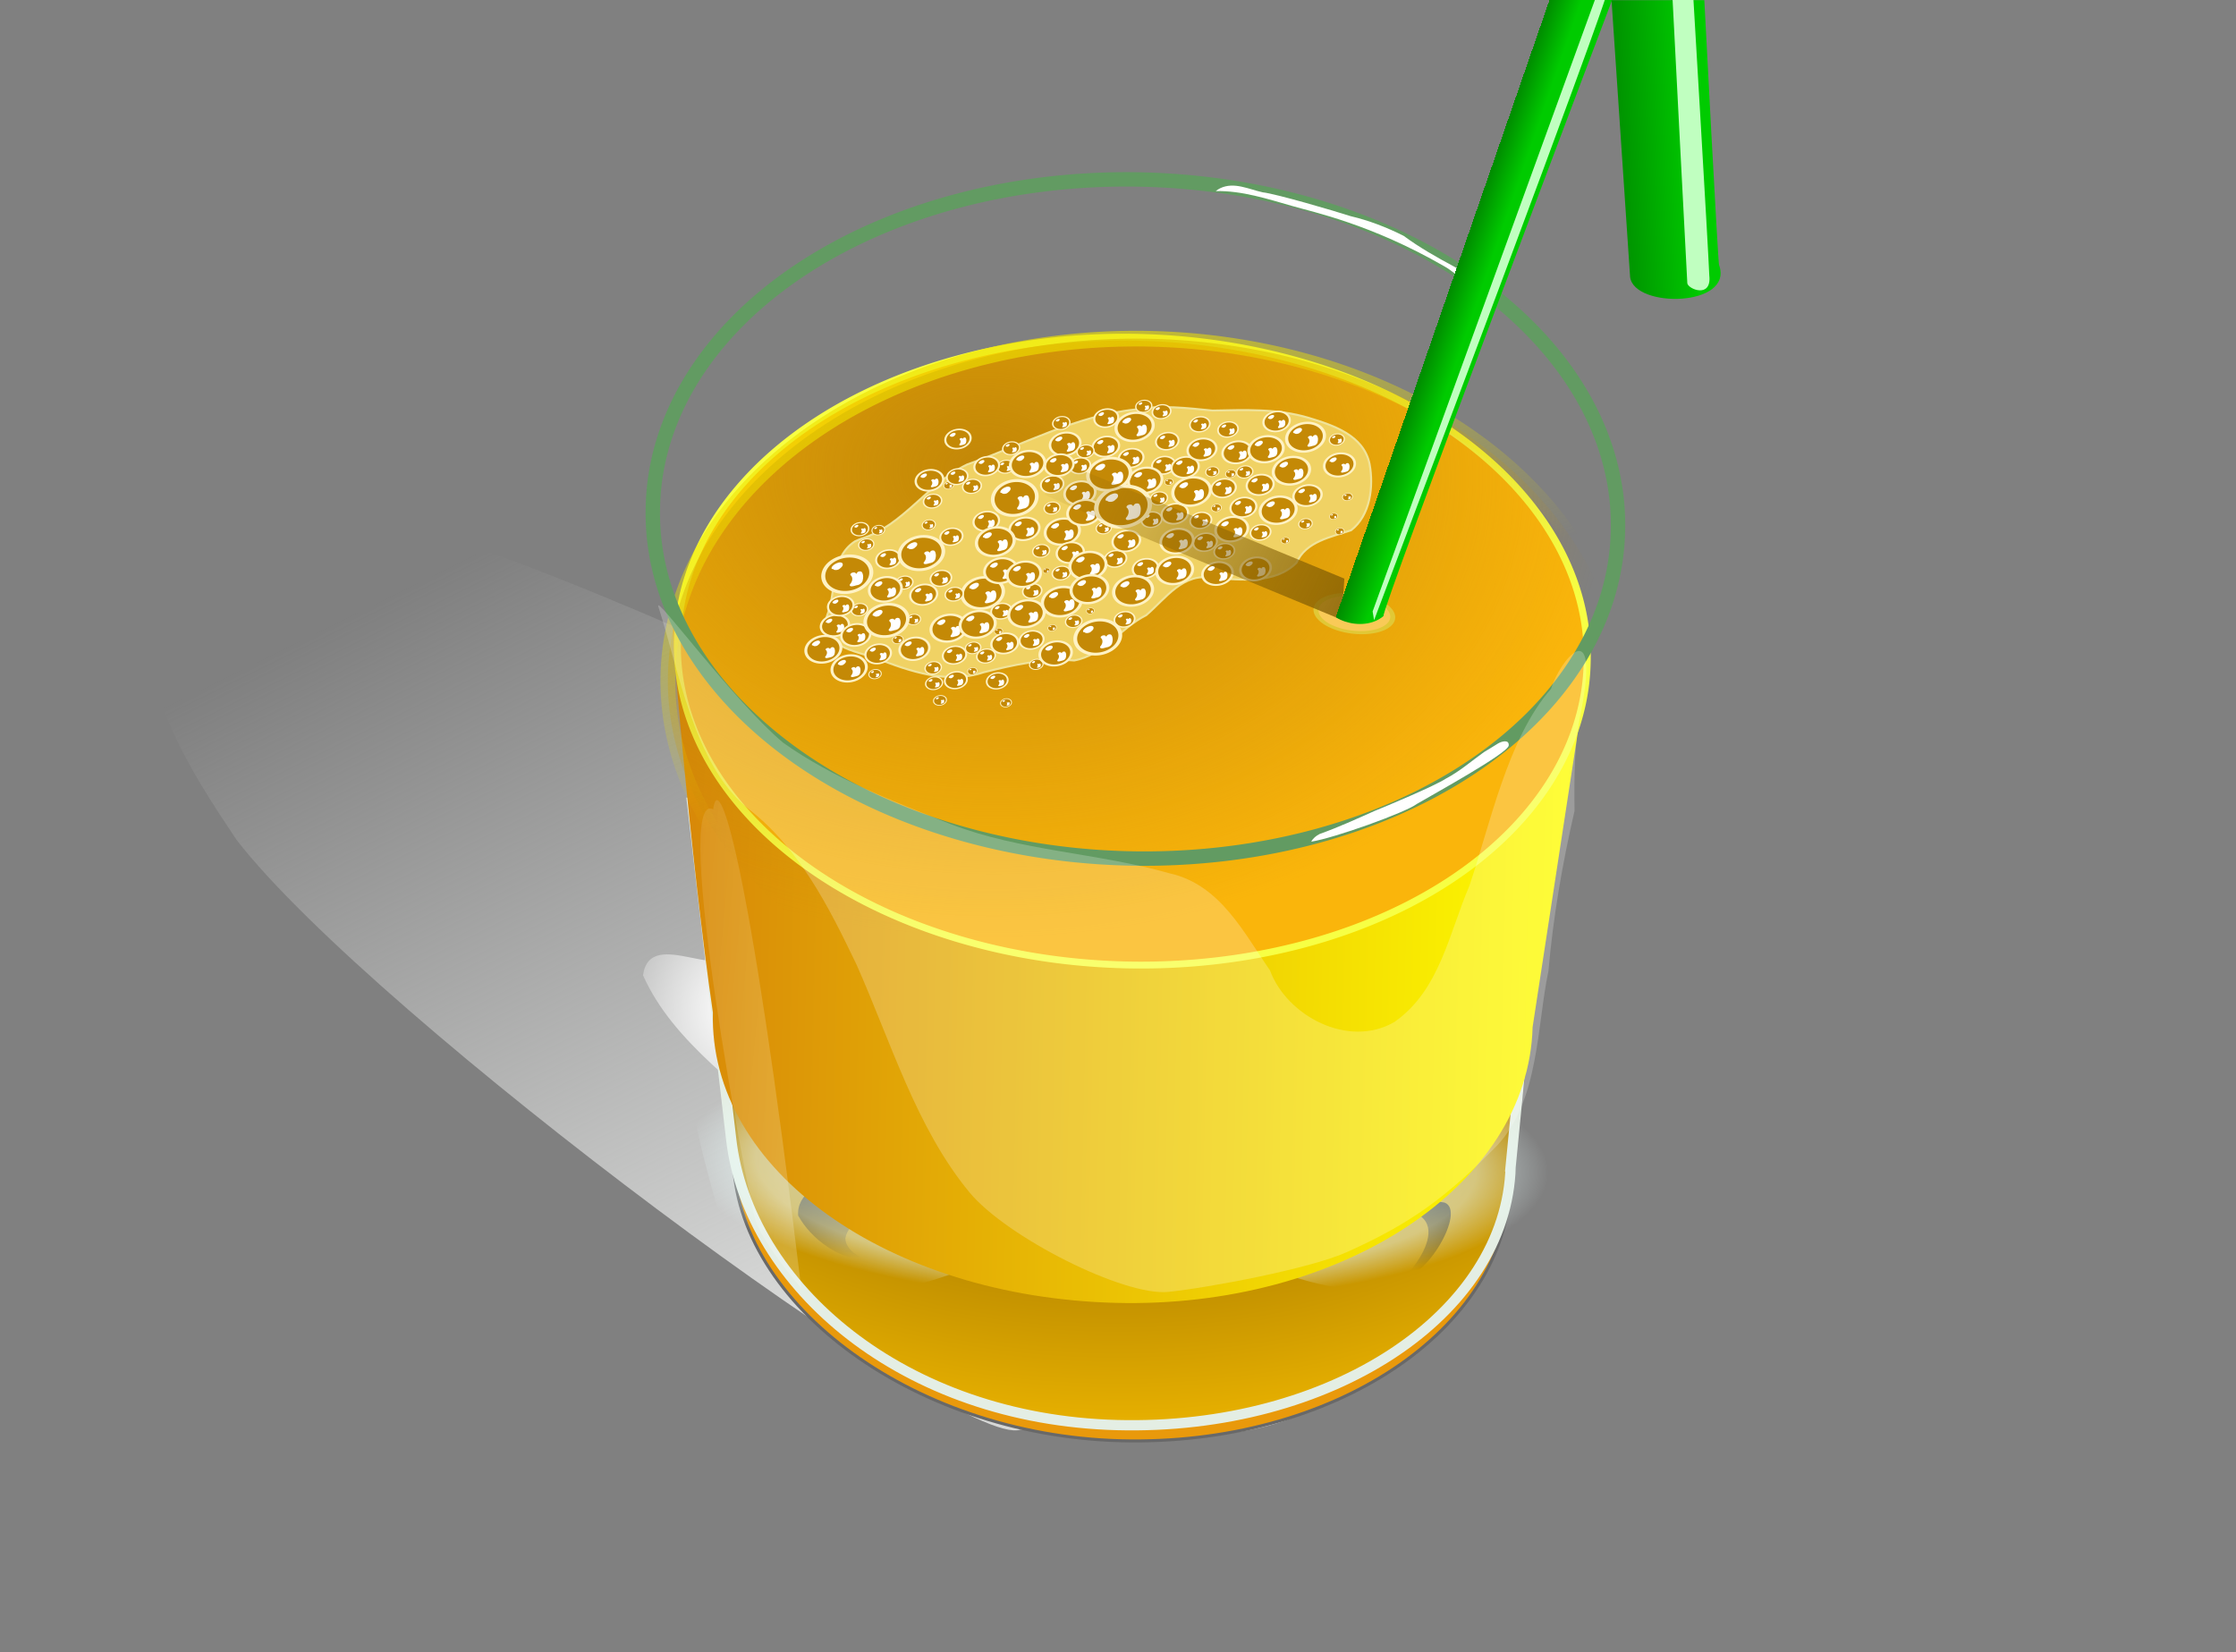 <?xml version="1.0" encoding="UTF-8" standalone="no"?>
<svg xmlns="http://www.w3.org/2000/svg" xmlns:xlink="http://www.w3.org/1999/xlink" width="559pt" height="413pt">
  <rect width="100%" height="100%" fill="#808080" stroke="none"/>
  <defs>
    <path id="u" fill="#c48906" stroke="#fff2c4" stroke-width="1.088" d="M425.397 148.235a6.5 6.5 0 1 1-13 0 6.5 6.5 0 1 1 13 0z"/>
    <path id="v" fill="#fff" stroke="none" d="M419.902 149.033c.378 1.011.032 2.189-.697 2.954-.209.272-.055.753.303.797.575.159 1.148-.117 1.726-.097.737-.045 1.355-.655 1.517-1.358.296-.963.451-2.029.106-3.001-.188-.439-.841-.557-1.171-.212-.376.333-.545.902-.36 1.377.096-.482.066-1.067-.334-1.41-.431-.324-1.19-.103-1.298.448-.018.189.072.377.209.503zm-4.595-3.518c.119.347.49.541.839.57.346.034.72-.038.981-.282.374-.285.769-.607.919-1.071.066-.253.069-.54-.055-.777-.195-.32-.607-.436-.963-.391-.447.058-.875.234-1.25.481-.334.228-.634.531-.792.908-.057.173-.074.398.074.531.071.05.165.05.247.031z"/>
    <path id="w" stroke="none" d="M419.902 149.033c.378 1.011.032 2.189-.697 2.954-.209.272-.055.753.303.797.575.159 1.148-.117 1.726-.097.737-.045 1.355-.655 1.517-1.358.296-.963.451-2.029.106-3.001-.188-.439-.841-.557-1.171-.212-.376.333-.545.902-.36 1.377.096-.482.066-1.067-.334-1.41-.431-.324-1.19-.103-1.298.448-.018.189.072.377.209.503zm-4.595-3.518c.119.347.49.541.839.57.346.034.72-.038.981-.282.374-.285.769-.607.919-1.071.066-.253.069-.54-.055-.777-.195-.32-.607-.436-.963-.391-.447.058-.875.234-1.25.481-.334.228-.634.531-.792.908-.057.173-.074.398.074.531.071.05.165.05.247.031z"/>
  </defs>
  <defs>
    <linearGradient id="g">
      <stop offset="0" stop-color="#825e04"/>
      <stop offset="1" stop-color="#825e04" stop-opacity="0"/>
    </linearGradient>
    <linearGradient id="f">
      <stop offset="0" stop-color="#00cb00"/>
      <stop offset="1" stop-color="#008b00"/>
      <stop offset="1" stop-color="#004b00" stop-opacity="0"/>
    </linearGradient>
    <linearGradient id="b">
      <stop offset="0" stop-color="#eadd00"/>
      <stop offset="1" stop-color="#f5e700" stop-opacity="0"/>
    </linearGradient>
    <linearGradient id="a">
      <stop offset="0" stop-color="#d7d8d7"/>
      <stop offset="1" stop-color="#d7d8d7" stop-opacity="0"/>
    </linearGradient>
    <linearGradient id="k">
      <stop offset="0" stop-color="#4f2d00"/>
      <stop offset="1" stop-color="#f9c000"/>
      <stop offset="1" stop-color="#4f2d00" stop-opacity="0"/>
    </linearGradient>
    <linearGradient id="d">
      <stop offset="0" stop-color="#d78608"/>
      <stop offset="1" stop-color="#ff0"/>
      <stop offset="1" stop-color="#d78608" stop-opacity="0"/>
    </linearGradient>
    <linearGradient id="h">
      <stop offset="0" stop-color="#fff"/>
      <stop offset="1" stop-color="#fff" stop-opacity="0"/>
    </linearGradient>
    <linearGradient id="e">
      <stop offset="0"/>
      <stop offset="1" stop-opacity="0"/>
    </linearGradient>
    <linearGradient id="j">
      <stop offset="0" stop-color="#ecffff"/>
      <stop offset=".832" stop-color="#ecffff" stop-opacity=".498"/>
      <stop offset="1" stop-color="#ecffff" stop-opacity="0"/>
    </linearGradient>
    <linearGradient id="i">
      <stop offset="0" stop-color="#c28707"/>
      <stop offset="1" stop-color="#c28706" stop-opacity="0"/>
    </linearGradient>
    <linearGradient id="c">
      <stop offset="0" stop-color="#fff"/>
      <stop offset="1" stop-color="#fff" stop-opacity="0"/>
    </linearGradient>
    <linearGradient xlink:href="#a" id="l" x1="260.32" x2="113.389" y1="371.39" y2="180.206" gradientTransform="matrix(1.823 0 0 1.403 18.307 -189.8)" gradientUnits="userSpaceOnUse"/>
    <linearGradient xlink:href="#b" id="t" x1="225.325" x2="263.926" y1="129.626" y2="238.595" gradientUnits="userSpaceOnUse"/>
    <linearGradient xlink:href="#c" id="x" x1="549.188" x2="427.436" y1="164.739" y2="122.649" gradientTransform="matrix(.721 .016 -.078 3.547 -105.366 -197.621)" gradientUnits="userSpaceOnUse"/>
    <linearGradient xlink:href="#d" id="r" x1="182.022" x2="347.8" y1="368.99" y2="368.99" gradientTransform="matrix(1.844 .041 -.03 1.374 -102.482 -197.557)" gradientUnits="userSpaceOnUse"/>
    <linearGradient xlink:href="#e" id="p" x1="124.259" x2="124.259" y1="892.291" y2="934.003" gradientTransform="matrix(3.952 .087 -.014 .651 -107.701 -197.672)" gradientUnits="userSpaceOnUse"/>
    <linearGradient xlink:href="#f" id="z" x1="626.984" x2="617.335" y1="98.001" y2="94.66" gradientTransform="translate(-133.63)" gradientUnits="userSpaceOnUse"/>
    <linearGradient xlink:href="#f" id="A" x1="699.163" x2="670.663" y1="60.34" y2="61.84" gradientTransform="translate(-133.63)" gradientUnits="userSpaceOnUse"/>
    <linearGradient xlink:href="#g" id="y" x1="610.932" x2="476.342" y1="213.643" y2="153.276" gradientTransform="matrix(.945 .021 -.021 .945 -101.758 .704)" gradientUnits="userSpaceOnUse"/>
    <radialGradient xlink:href="#h" id="m" cx="244.259" cy="254.672" r="35.311" fx="244.259" fy="254.672" gradientTransform="matrix(1.612 0 0 2.175 -60.022 -283.328)" gradientUnits="userSpaceOnUse"/>
    <radialGradient xlink:href="#i" id="s" cx="228.68" cy="215.417" r="112.762" fx="228.68" fy="215.417" gradientTransform="scale(1.193 .838)" gradientUnits="userSpaceOnUse"/>
    <radialGradient xlink:href="#j" id="q" cx="167.883" cy="674.476" r="42.867" fx="167.883" fy="674.476" gradientTransform="matrix(3.365 .074 -.024 1.07 -176.756 -346.087)" gradientUnits="userSpaceOnUse"/>
    <radialGradient xlink:href="#k" id="o" cx="258.309" cy="348.214" r="154.885" fx="258.309" fy="348.214" gradientTransform="matrix(1.879 .041 -.03 1.361 -105.366 -197.621)" gradientUnits="userSpaceOnUse"/>
    <radialGradient xlink:href="#j" id="n" cx="167.883" cy="674.476" r="42.867" fx="167.883" fy="674.476" gradientTransform="matrix(2.936 .065 -.023 1.024 -108.114 -311.543)" gradientUnits="userSpaceOnUse"/>
  </defs>
  <g transform="matrix(.823 .016 -.018 .721 -24.94 135.027)">
    <path fill="url(#l)" d="M453.744 463.586c-24.499 10.444-266.014-184.892-323.335-265.532-19.628-31.93-41.496-68.314-37.046-108.456C104.257 46.833 131.086 39.147 168.82 45.806c54.137 4.153 193.573 78.78 243.619 100.151C585.487 223.319 638.301 256.109 649.13 294.42c5.238 41.279-44.389 135.474-74.405 155.163-36.85 24.309-78.739 12.229-120.981 14.002z"/>
    <path fill="url(#m)" d="M360.536 332.61c-22.078-24.462-51.074-44.039-64.183-75.61 2.496-23.883 35.164 5.962 38.602-15.232-3.32-12.44-19.681-37.953 5.056-37.437 17.655 11.015 36.63 25.659 44.998 45.745 7.734 21.61 10.579 47.065-3.025 67.03-4.888 6.481-12.393 16.772-21.448 15.504z"/>
  </g>
  <path fill="#e9990b" stroke="#686868" stroke-width="1" d="M503.522 393.977c-1.29 49.454-59.508 88.099-129.951 86.261-70.443-1.838-130.419-47.492-129.129-96.945l-10.301-93.242 280.266 15.625-10.884 88.301z"/>
  <path fill="url(#n)" d="M370.7 389.257c41.67 42.785 62.012 42.043 103.298 42.439 14.18-1.032 22.727-26.319 21.247-41.902.375-9.757.858-22.699-7.732-28.016-18.571-8.712-38.953-2.536-58.329-4.721-43.194-.624-86.386-2.844-129.588-2.086-18.609 2.631-39.395-21.756-53.685-6.345-6.366 8.109 9.617 63.137 11.529 71.046 3.669 15.174 63.095 26.367 113.261-30.415z"/>
  <path fill="url(#o)" stroke="#e4eee4" stroke-width="3.414" d="M503.55 388.781c-1.292 49.454-60.041 88.087-131.135 86.235-71.095-1.852-122.98-46.142-128.69-95.282l-13.018-112.034 282.774 19.621-9.931 101.46z"/>
  <path fill="url(#p)" d="M289.833 420.65c-10.228-1.006-19.243-7.344-23.774-15.463-.62-7.256 7.571-11.526 14.395-13.16 10.429-2.157 21.242-2.671 31.904-3 11.215.408 22.404-1.467 33.611-.171 18.752 1.314 37.505 3.029 56.329 2.773 16.659.407 33.404.12 49.98 1.835 9.839 2.145 19.191 5.994 29.226 7.384 7.397 2.664-6.43 26.365-15.275 25.336-2.549 5.757 22.382-19.636 1.591-22.873-9.049-2.54-17.729-6.467-27.367-6.923-11.405-.818-22.792.889-34.218.499-22.284.187-44.568-1.756-66.838-.948-14.709 1.311-29.593 2.694-43.766 6.562-5.538 1.892-12.715 4.383-13.855 10.23.105 3.938 4.605 6.299 8.055 7.918z"/>
  <path fill="url(#q)" d="M373.533 387.262c47.85 44.8 71.161 44.07 118.476 44.575 16.248-1.046 25.987-27.451 24.257-43.737.408-10.194.932-23.717-8.924-29.291-21.302-9.145-44.646-2.737-66.857-5.063-49.503-.749-99.006-3.164-148.514-2.469-21.321 2.707-45.196-22.821-61.539-6.75-7.278 8.459 11.161 65.995 13.371 74.264 4.238 15.863 72.366 27.692 129.731-31.529z"/>
  <path fill="url(#r)" d="M510.873 342.339c-1.376 52.715-63.687 93.903-139.087 91.937-75.4-1.966-135.528-44.058-134.152-96.773-6.969-47.103-15.394-139.703-12.928-131.825l305.32 11.723-19.152 124.938z"/>
  <path fill="#fab50b" stroke="#f7ff44" stroke-width="1.546" d="M409.001 223.39a100.608 70.631 0 1 1-201.215 0 100.608 70.631 0 1 1 201.215 0z" transform="matrix(1.507 .039 -.039 1.476 -78.597 -124.716)"/>
  <path fill="url(#s)" stroke="url(#t)" stroke-width="3.177" d="M410.958 223.39a102.565 70.631 0 1 1-205.13 0 102.565 70.631 0 1 1 205.13 0z" transform="matrix(1.548 .041 -.042 1.643 -86.591 -150.674)"/>
  <path fill="#f0d264" stroke="#f0e39a" stroke-linecap="round" stroke-width=".671" d="M284.935 180.484c-8.319 5.484-6 16.636-9.259 24.772-3.429 9.946 9.858 11.884 16.487 14.187 11.233 4.357 23.708 8.671 35.706 4.656 9.87-2.462 19.992-4.739 30.21-3.949 9.733-1.784 15.49-10.858 23.992-15.099 6.488-5.541 12.43-14.501 22.295-12.361 9.341.443 20.427 2.181 27.776-5.084 3.216-7.22 11.603-8.563 18.214-10.856 6.445-4.943 7.577-14.636 6.158-22.129-1.977-9.524-12.04-12.838-20.203-15.313-10.434-3.161-21.404-2.65-32.143-2.451-8.544-.839-17.159-1.916-25.684-.359-19.829 2.029-37.584 11.843-56.123 18.336-13.173 6.282-21.195 20.39-35.393 24.776l-1.023.422-1.011.453h0z"/>
  <g fill="#da9b08" stroke="#da9b08" transform="matrix(.274 -.045 .03 .205 180.051 201.655)">
    <use xlink:href="#u" stroke-width="1.088"/>
    <use xlink:href="#v"/>
  </g>
  <g fill="#c1aa36" stroke="#c1aa36" transform="matrix(.314 -.051 .035 .234 154.972 211.376)">
    <use xlink:href="#u" stroke-width="1.088"/>
    <use xlink:href="#v"/>
  </g>
  <g fill="#d59607" stroke="#d59607" transform="matrix(.385 -.063 .042 .287 121.25 165.377)">
    <use xlink:href="#u" stroke-width="1.088"/>
    <use xlink:href="#v"/>
  </g>
  <g fill="#da9a07" stroke="#da9a07" transform="matrix(.412 -.067 .045 .307 107.22 185.763)">
    <use xlink:href="#u" stroke-width="1.088"/>
    <use xlink:href="#v"/>
  </g>
  <g fill="#e1a008" stroke="#e1a008" transform="matrix(.714 -.116 .079 .532 -32.492 178.254)">
    <use xlink:href="#u" stroke-width="1.088"/>
    <use xlink:href="#v"/>
  </g>
  <g fill="#cd9006" stroke="#cd9006" transform="matrix(.323 -.053 .036 .241 152.129 163.187)">
    <use xlink:href="#u" stroke-width="1.088"/>
    <use xlink:href="#v"/>
  </g>
  <g fill="#d19307" stroke="#d19307" transform="matrix(.443 -.072 .049 .331 93.827 157.474)">
    <use xlink:href="#u" stroke-width="1.088"/>
    <use xlink:href="#v"/>
  </g>
  <g fill="#d99907" stroke="#d99907" transform="matrix(.351 -.057 .039 .261 151.739 191.682)">
    <use xlink:href="#u" stroke-width="1.088"/>
    <use xlink:href="#v"/>
  </g>
  <g fill="#dc9c08" stroke="#dc9c08" transform="matrix(.65 -.106 .072 .485 -2.696 174.483)">
    <use xlink:href="#u" stroke-width="1.088"/>
    <use xlink:href="#v"/>
  </g>
  <g fill="#e5a408" stroke="#e5a408" transform="matrix(.651 -.106 .072 .485 9.351 190.479)">
    <use xlink:href="#u" stroke-width="1.088"/>
    <use xlink:href="#v"/>
  </g>
  <g fill="#e1a711" stroke="#e1a711" transform="matrix(.737 -.12 .081 .549 -35.475 180.531)">
    <use xlink:href="#u" stroke-width="1.088"/>
    <use xlink:href="#v"/>
  </g>
  <g fill="#d5b43f" stroke="#d5b43f" transform="matrix(.894 -.146 .098 .667 -114.566 178.698)">
    <use xlink:href="#u" stroke-width="1.088"/>
    <use xlink:href="#v"/>
  </g>
  <g fill="#f0bf42" stroke="#f0bf42" transform="matrix(.877 -.143 .097 .654 -98.699 185.753)">
    <use xlink:href="#u" stroke-width="1.088"/>
    <use xlink:href="#v"/>
  </g>
  <g fill="#cd8f06" stroke="#cd8f06" transform="matrix(.336 -.055 .037 .251 163.364 160.785)">
    <use xlink:href="#u" stroke-width="1.088"/>
    <use xlink:href="#v"/>
  </g>
  <g fill="#d59607" stroke="#d59607" transform="matrix(.433 -.071 .048 .323 112.951 176.046)">
    <use xlink:href="#u" stroke-width="1.088"/>
    <use xlink:href="#v"/>
  </g>
  <g fill="#d89907" stroke="#d89907" transform="matrix(.617 -.101 .068 .46 27.541 160.506)">
    <use xlink:href="#u" stroke-width="1.088"/>
    <use xlink:href="#v"/>
  </g>
  <g fill="#e1a008" stroke="#e1a008" transform="matrix(.24 -.039 .026 .179 219.731 213.499)">
    <use xlink:href="#u" stroke-width="1.088"/>
    <use xlink:href="#v"/>
  </g>
  <g fill="#e5a308" stroke="#e5a308" transform="matrix(.413 -.067 .045 .308 131.399 205.016)">
    <use xlink:href="#u" stroke-width="1.088"/>
    <use xlink:href="#v"/>
  </g>
  <g fill="#e9a709" stroke="#e9a709" transform="matrix(.328 -.054 .036 .245 170.595 219.771)">
    <use xlink:href="#u" stroke-width="1.088"/>
    <use xlink:href="#v"/>
  </g>
  <g fill="#beaa37" stroke="#beaa37" transform="matrix(.427 -.07 .047 .318 125.526 209.923)">
    <use xlink:href="#u" stroke-width="1.088"/>
    <use xlink:href="#v"/>
  </g>
  <g fill="#eac03c" stroke="#eac03c" transform="matrix(1.048 -.171 .115 .781 -128.471 153.494)">
    <use xlink:href="#u" stroke-width="1.088"/>
    <use xlink:href="#v"/>
  </g>
  <g fill="#c58906" stroke="#c58906" transform="matrix(.251 -.041 .028 .187 206.939 151.219)">
    <use xlink:href="#u" stroke-width="1.088"/>
    <use xlink:href="#v"/>
  </g>
  <g fill="#d19307" stroke="#d19307" transform="matrix(.461 -.075 .051 .344 110.188 147.458)">
    <use xlink:href="#u" stroke-width="1.088"/>
    <use xlink:href="#v"/>
  </g>
  <g fill="#d49607" stroke="#d49607" transform="matrix(.534 -.087 .059 .398 81.213 170.216)">
    <use xlink:href="#u" stroke-width="1.088"/>
    <use xlink:href="#v"/>
  </g>
  <g fill="#dc9c08" stroke="#dc9c08" transform="matrix(.211 -.034 .023 .157 241.053 201.405)">
    <use xlink:href="#u" stroke-width="1.088"/>
    <use xlink:href="#v"/>
  </g>
  <g fill="#e0a008" stroke="#e0a008" transform="matrix(.823 -.134 .091 .614 -63.113 161.55)">
    <use xlink:href="#u" stroke-width="1.088"/>
    <use xlink:href="#v"/>
  </g>
  <g fill="#e5a308" stroke="#e5a308" transform="matrix(.39 -.064 .043 .29 154.617 199.78)">
    <use xlink:href="#u" stroke-width="1.088"/>
    <use xlink:href="#v"/>
  </g>
  <g fill="#edaa09" stroke="#edaa09" transform="matrix(.28 -.046 .031 .209 213.458 222.558)">
    <use xlink:href="#u" stroke-width="1.088"/>
    <use xlink:href="#v"/>
  </g>
  <g fill="#cc8f06" stroke="#cc8f06" transform="matrix(.529 -.086 .058 .394 88.914 136.502)">
    <use xlink:href="#u" stroke-width="1.088"/>
    <use xlink:href="#v"/>
  </g>
  <g fill="#d39407" stroke="#d39407" transform="matrix(.174 -.028 .019 .13 273.111 182.659)">
    <use xlink:href="#u" stroke-width="1.088"/>
    <use xlink:href="#v"/>
  </g>
  <g fill="#dd9d08" stroke="#dd9d08" transform="matrix(.459 -.075 .051 .342 118.231 178.775)">
    <use xlink:href="#u" stroke-width="1.088"/>
    <use xlink:href="#v"/>
  </g>
  <g fill="#e5a408" stroke="#e5a408" transform="matrix(.757 -.123 .083 .564 -24.59 184.167)">
    <use xlink:href="#u" stroke-width="1.088"/>
    <use xlink:href="#v"/>
  </g>
  <g fill="#e9a609" stroke="#e9a609" transform="matrix(.596 -.097 .066 .444 58.719 193.184)">
    <use xlink:href="#u" stroke-width="1.088"/>
    <use xlink:href="#v"/>
  </g>
  <g fill="#dea913" stroke="#dea913" transform="matrix(.565 -.092 .062 .421 72.763 202.863)">
    <use xlink:href="#u" stroke-width="1.088"/>
    <use xlink:href="#v"/>
  </g>
  <g fill="#d79807" stroke="#d79807" transform="matrix(.569 -.093 .063 .424 69.463 155.003)">
    <use xlink:href="#u" stroke-width="1.088"/>
    <use xlink:href="#v"/>
  </g>
  <g fill="#de9e08" stroke="#de9e08" transform="matrix(.218 -.036 .024 .163 255.848 200.193)">
    <use xlink:href="#u" stroke-width="1.088"/>
    <use xlink:href="#v"/>
  </g>
  <g fill="#e3a208" stroke="#e3a208" transform="matrix(.522 -.085 .058 .389 106.562 181.649)">
    <use xlink:href="#u" stroke-width="1.088"/>
    <use xlink:href="#v"/>
  </g>
  <g fill="#e7a509" stroke="#e7a509" transform="matrix(.345 -.056 .038 .257 195.282 206.808)">
    <use xlink:href="#u" stroke-width="1.088"/>
    <use xlink:href="#v"/>
  </g>
  <g fill="#eba809" stroke="#eba809" transform="matrix(.47 -.077 .052 .351 124.09 198.889)">
    <use xlink:href="#u" stroke-width="1.088"/>
    <use xlink:href="#v"/>
  </g>
  <g fill="#bfb34d" stroke="#bfb34d" transform="matrix(.535 -.087 .059 .399 99.55 204.249)">
    <use xlink:href="#u" stroke-width="1.088"/>
    <use xlink:href="#v"/>
  </g>
  <g fill="#d09207" stroke="#d09207" transform="matrix(.433 -.071 .048 .323 146.743 137.433)">
    <use xlink:href="#u" stroke-width="1.088"/>
    <use xlink:href="#v"/>
  </g>
  <g fill="#d49507" stroke="#d49507" transform="matrix(.473 -.077 .052 .353 118.153 142.026)">
    <use xlink:href="#u" stroke-width="1.088"/>
    <use xlink:href="#v"/>
  </g>
  <g fill="#d99a07" stroke="#d99a07" transform="matrix(.427 -.07 .047 .318 161.205 165.831)">
    <use xlink:href="#u" stroke-width="1.088"/>
    <use xlink:href="#v"/>
  </g>
  <g fill="#dd9d08" stroke="#dd9d08" transform="matrix(.686 -.112 .076 .512 9.268 169.24)">
    <use xlink:href="#u" stroke-width="1.088"/>
    <use xlink:href="#v"/>
  </g>
  <g fill="#e09f08" stroke="#e09f08" transform="matrix(.199 -.032 .022 .148 276.836 195.094)">
    <use xlink:href="#u" stroke-width="1.088"/>
    <use xlink:href="#v"/>
  </g>
  <g fill="#e4a308" stroke="#e4a308" transform="matrix(.483 -.079 .053 .36 133.889 176.73)">
    <use xlink:href="#u" stroke-width="1.088"/>
    <use xlink:href="#v"/>
  </g>
  <g fill="#e7a509" stroke="#e7a509" transform="matrix(.414 -.068 .046 .309 177.655 189.791)">
    <use xlink:href="#u" stroke-width="1.088"/>
    <use xlink:href="#v"/>
  </g>
  <g fill="#eba809" stroke="#eba809" transform="matrix(.904 -.147 .1 .674 -77.267 171.041)">
    <use xlink:href="#u" stroke-width="1.088"/>
    <use xlink:href="#v"/>
  </g>
  <g fill="#eaab0c" stroke="#eaab0c" transform="matrix(.681 -.111 .075 .508 38.529 185.655)">
    <use xlink:href="#u" stroke-width="1.088"/>
    <use xlink:href="#v"/>
  </g>
  <g fill="#c6af39" stroke="#c6af39" transform="matrix(.645 -.105 .071 .481 38.615 119.022)">
    <use xlink:href="#u" stroke-width="1.088"/>
    <use xlink:href="#v"/>
  </g>
  <g fill="#d49507" stroke="#d49507" transform="matrix(.405 -.066 .045 .302 204.934 118.302)">
    <use xlink:href="#u" stroke-width="1.088"/>
    <use xlink:href="#v"/>
  </g>
  <g fill="#d49607" stroke="#d49607" transform="matrix(.429 -.07 .047 .32 150.382 131.29)">
    <use xlink:href="#u" stroke-width="1.088"/>
    <use xlink:href="#v"/>
  </g>
  <g fill="#d79807" stroke="#d79807" transform="matrix(.402 -.066 .044 .299 175.768 152.662)">
    <use xlink:href="#u" stroke-width="1.088"/>
    <use xlink:href="#v"/>
  </g>
  <g fill="#dc9c08" stroke="#dc9c08" transform="matrix(.65 -.106 .072 .485 45.805 146.25)">
    <use xlink:href="#u" stroke-width="1.088"/>
    <use xlink:href="#v"/>
  </g>
  <g fill="#e2a108" stroke="#e2a108" transform="matrix(.458 -.075 .05 .341 154.5 171.877)">
    <use xlink:href="#u" stroke-width="1.088"/>
    <use xlink:href="#v"/>
  </g>
  <g fill="#e9a709" stroke="#e9a709" transform="matrix(.835 -.136 .092 .623 -29.796 154.824)">
    <use xlink:href="#u" stroke-width="1.088"/>
    <use xlink:href="#v"/>
  </g>
  <g fill="#edaa09" stroke="#edaa09" transform="matrix(.61 -.099 .067 .455 78.409 187.327)">
    <use xlink:href="#u" stroke-width="1.088"/>
    <use xlink:href="#v"/>
  </g>
  <g fill="#d1a91d" stroke="#d1a91d" transform="matrix(.896 -.146 .099 .668 -64.119 170.253)">
    <use xlink:href="#u" stroke-width="1.088"/>
    <use xlink:href="#v"/>
  </g>
  <g fill="#d99907" stroke="#d99907" transform="matrix(.436 -.071 .048 .325 164.018 122.572)">
    <use xlink:href="#u" stroke-width="1.088"/>
    <use xlink:href="#v"/>
  </g>
  <g fill="#d99907" stroke="#d99907" transform="matrix(.528 -.086 .058 .394 130.222 132.857)">
    <use xlink:href="#u" stroke-width="1.088"/>
    <use xlink:href="#v"/>
  </g>
  <g fill="#da9b07" stroke="#da9b07" transform="matrix(.577 -.094 .064 .43 99.549 137.105)">
    <use xlink:href="#u" stroke-width="1.088"/>
    <use xlink:href="#v"/>
  </g>
  <g fill="#dd9d08" stroke="#dd9d08" transform="matrix(.387 -.063 .043 .289 199.453 159.565)">
    <use xlink:href="#u" stroke-width="1.088"/>
    <use xlink:href="#v"/>
  </g>
  <g fill="#de9e08" stroke="#de9e08" transform="matrix(.289 -.047 .032 .216 249.131 160.636)">
    <use xlink:href="#u" stroke-width="1.088"/>
    <use xlink:href="#v"/>
  </g>
  <g fill="#e1a008" stroke="#e1a008" transform="matrix(.756 -.123 .083 .564 12.506 144.198)">
    <use xlink:href="#u" stroke-width="1.088"/>
    <use xlink:href="#v"/>
  </g>
  <g fill="#e8a609" stroke="#e8a609" transform="matrix(.851 -.139 .094 .635 -29.093 155.509)">
    <use xlink:href="#u" stroke-width="1.088"/>
    <use xlink:href="#v"/>
  </g>
  <g fill="#eba809" stroke="#eba809" transform="matrix(.516 -.084 .057 .385 150.244 184.573)">
    <use xlink:href="#u" stroke-width="1.088"/>
    <use xlink:href="#v"/>
  </g>
  <g fill="#f6d840" stroke="#f6d840" transform="matrix(.772 -.126 .085 .575 19.07 115.56)">
    <use xlink:href="#u" stroke-width="1.43"/>
    <use xlink:href="#v"/>
  </g>
  <g fill="#dc9c08" stroke="#dc9c08" transform="matrix(.214 -.035 .024 .159 296.44 151.731)">
    <use xlink:href="#u" stroke-width="1.088"/>
    <use xlink:href="#v"/>
  </g>
  <g fill="#dd9d08" stroke="#dd9d08" transform="matrix(.726 -.118 .08 .541 37.09 124.256)">
    <use xlink:href="#u" stroke-width="1.088"/>
    <use xlink:href="#v"/>
  </g>
  <g fill="#df9f08" stroke="#df9f08" transform="matrix(.877 -.143 .097 .654 -39.236 117.618)">
    <use xlink:href="#u" stroke-width="1.088"/>
    <use xlink:href="#v"/>
  </g>
  <g fill="#e4a308" stroke="#e4a308" transform="matrix(.876 -.143 .096 .653 -27.074 140.3)">
    <use xlink:href="#u" stroke-width="1.088"/>
    <use xlink:href="#v"/>
  </g>
  <g fill="#e7a509" stroke="#e7a509" transform="matrix(.69 -.112 .076 .514 56.45 154.919)">
    <use xlink:href="#u" stroke-width="1.088"/>
    <use xlink:href="#v"/>
  </g>
  <g fill="#e9a709" stroke="#e9a709" transform="matrix(.556 -.091 .061 .414 129.898 163.021)">
    <use xlink:href="#u" stroke-width="1.088"/>
    <use xlink:href="#v"/>
  </g>
  <g fill="#d2ab1e" stroke="#d2ab1e" transform="matrix(.903 -.147 .099 .673 -50.784 166.37)">
    <use xlink:href="#u" stroke-width="1.088"/>
    <use xlink:href="#v"/>
  </g>
  <g fill="#d3ad1f" stroke="#d3ad1f" transform="matrix(.81 -.132 .089 .604 -.609 183.566)">
    <use xlink:href="#u" stroke-width="1.088"/>
    <use xlink:href="#v"/>
  </g>
  <g fill="#f4dd3a" stroke="#f4dd3a" transform="matrix(.7 -.114 .077 .522 5.181 130.463)">
    <use xlink:href="#u" stroke-width="1.384"/>
    <use xlink:href="#v"/>
  </g>
  <g fill="#df9f08" stroke="#df9f08" transform="matrix(.609 -.099 .067 .454 103.71 113.542)">
    <use xlink:href="#u" stroke-width="1.088"/>
    <use xlink:href="#v"/>
  </g>
  <g fill="#e09f08" stroke="#e09f08" transform="matrix(.676 -.11 .074 .504 74.459 120.218)">
    <use xlink:href="#u" stroke-width="1.088"/>
    <use xlink:href="#v"/>
  </g>
  <g fill="#e1a008" stroke="#e1a008" transform="matrix(.435 -.071 .048 .325 196.981 147.701)">
    <use xlink:href="#u" stroke-width="1.088"/>
    <use xlink:href="#v"/>
  </g>
  <g fill="#e3a208" stroke="#e3a208" transform="matrix(.253 -.041 .028 .188 295.36 158.61)">
    <use xlink:href="#u" stroke-width="1.088"/>
    <use xlink:href="#v"/>
  </g>
  <g fill="#e5a308" stroke="#e5a308" transform="matrix(.782 -.127 .086 .583 19.643 131.089)">
    <use xlink:href="#u" stroke-width="1.088"/>
    <use xlink:href="#v"/>
  </g>
  <g fill="#e7a509" stroke="#e7a509" transform="matrix(.518 -.084 .057 .386 158.443 151.183)">
    <use xlink:href="#u" stroke-width="1.088"/>
    <use xlink:href="#v"/>
  </g>
  <g fill="#eaa809" stroke="#eaa809" transform="matrix(.844 -.138 .093 .629 -5.95 135.388)">
    <use xlink:href="#u" stroke-width="1.088"/>
    <use xlink:href="#v"/>
  </g>
  <g fill="#efac09" stroke="#efac09" transform="matrix(.646 -.105 .071 .482 100.695 162.001)">
    <use xlink:href="#u" stroke-width="1.088"/>
    <use xlink:href="#v"/>
  </g>
  <g fill="#deb327" stroke="#deb327" transform="matrix(.987 -.161 .109 .736 -75.689 158.878)">
    <use xlink:href="#u" stroke-width="1.088"/>
    <use xlink:href="#v"/>
  </g>
  <g fill="#f6e33a" stroke="#f6e33a" transform="matrix(.701 -.114 .077 .523 70.378 150.54)">
    <use xlink:href="#u" stroke-width="1.842"/>
    <use xlink:href="#v"/>
  </g>
  <g fill="#e2a108" stroke="#e2a108" transform="matrix(.333 -.054 .037 .248 259.125 143.094)">
    <use xlink:href="#u" stroke-width="1.088"/>
    <use xlink:href="#v"/>
  </g>
  <g fill="#edaa09" stroke="#edaa09" transform="matrix(.543 -.089 .06 .405 163.913 150.714)">
    <use xlink:href="#u" stroke-width="1.088"/>
    <use xlink:href="#v"/>
  </g>
  <g fill="#f1ae09" stroke="#f1ae09" transform="matrix(.921 -.15 .101 .687 -38.113 149.531)">
    <use xlink:href="#u" stroke-width="1.088"/>
    <use xlink:href="#v"/>
  </g>
  <g fill="#eabc36" stroke="#eabc36" transform="matrix(.936 -.153 .103 .698 -44.205 157.015)">
    <use xlink:href="#u" stroke-width="1.088"/>
    <use xlink:href="#v"/>
  </g>
  <g fill="#f6e527" stroke="#f6e527" transform="matrix(1.086 -.177 .12 .809 -177.206 161.016)">
    <use xlink:href="#u" stroke-width="1.088"/>
    <use xlink:href="#v"/>
  </g>
  <g fill="#e7a509" stroke="#e7a509" transform="matrix(.772 -.126 .085 .576 82.528 157.026)">
    <use xlink:href="#u" stroke-width="1.088"/>
    <use xlink:href="#v"/>
  </g>
  <g fill="#e6a409" stroke="#e6a409" transform="matrix(.592 -.096 .065 .441 130.267 129.939)">
    <use xlink:href="#u" stroke-width="1.088"/>
    <use xlink:href="#v"/>
  </g>
  <g fill="#e6a509" stroke="#e6a509" transform="matrix(.264 -.043 .029 .197 295.355 146.723)">
    <use xlink:href="#u" stroke-width="1.088"/>
    <use xlink:href="#v"/>
  </g>
  <g fill="#e8a609" stroke="#e8a609" transform="matrix(.696 -.114 .077 .519 92.058 126.562)">
    <use xlink:href="#u" stroke-width="1.088"/>
    <use xlink:href="#v"/>
  </g>
  <g fill="#eaa809" stroke="#eaa809" transform="matrix(.853 -.139 .094 .636 10.483 124.065)">
    <use xlink:href="#u" stroke-width="1.088"/>
    <use xlink:href="#v"/>
  </g>
  <g fill="#f7e639" stroke="#f7e639" transform="matrix(1.364 -.222 .15 1.017 -219.249 111.094)">
    <use xlink:href="#u" stroke-width="1.008"/>
    <use xlink:href="#v"/>
  </g>
  <g fill="#eba809" stroke="#eba809" transform="matrix(.21 -.034 .023 .157 337.09 171.156)">
    <use xlink:href="#u" stroke-width="1.088"/>
    <use xlink:href="#v"/>
  </g>
  <g fill="#edaa09" stroke="#edaa09" transform="matrix(.674 -.11 .074 .503 98.3 142.749)">
    <use xlink:href="#u" stroke-width="1.088"/>
    <use xlink:href="#v"/>
  </g>
  <g fill="#f1ad09" stroke="#f1ad09" transform="matrix(.604 -.098 .066 .45 138.894 155.078)">
    <use xlink:href="#u" stroke-width="1.088"/>
    <use xlink:href="#v"/>
  </g>
  <g fill="#fab80c" stroke="#fab80c" transform="matrix(.989 -.161 .109 .737 -52.752 155.131)">
    <use xlink:href="#u" stroke-width="1.088"/>
    <use xlink:href="#v"/>
  </g>
  <g fill="#f7e009" stroke="#f7e009" transform="matrix(1.148 -.187 .126 .856 -133.645 163.788)">
    <use xlink:href="#u" stroke-width="1.088"/>
    <use xlink:href="#v"/>
  </g>
  <g fill="#eba809" stroke="#eba809" transform="matrix(.468 -.076 .052 .349 183.449 117.327)">
    <use xlink:href="#u" stroke-width="1.411"/>
    <use xlink:href="#v"/>
  </g>
  <g fill="#eba909" stroke="#eba909" transform="matrix(.409 -.067 .045 .305 236.924 140.171)">
    <use xlink:href="#u" stroke-width="1.088"/>
    <use xlink:href="#v"/>
  </g>
  <g fill="#eca909" stroke="#eca909" transform="matrix(.207 -.034 .023 .155 354.419 163.372)">
    <use xlink:href="#u" stroke-width="1.088"/>
    <use xlink:href="#v"/>
  </g>
  <g fill="#edaa09" stroke="#edaa09" transform="matrix(.629 -.102 .069 .469 103.321 125.893)">
    <use xlink:href="#u" stroke-width="1.568"/>
    <use xlink:href="#v"/>
  </g>
  <g fill="#efac09" stroke="#efac09" transform="matrix(.625 -.102 .069 .466 135.816 136.359)">
    <use xlink:href="#u" stroke-width="1.088"/>
    <use xlink:href="#v"/>
  </g>
  <g fill="#f0ac09" stroke="#f0ac09" transform="matrix(.343 -.056 .038 .256 285.849 160.106)">
    <use xlink:href="#u" stroke-width="1.088"/>
    <use xlink:href="#v"/>
  </g>
  <g fill="#f4b00a" stroke="#f4b00a" transform="matrix(.517 -.084 .057 .385 183.096 161.859)">
    <use xlink:href="#u" stroke-width="1.088"/>
    <use xlink:href="#v"/>
  </g>
  <g fill="#efbd33" stroke="#efbd33" transform="matrix(.915 -.149 .101 .683 -6.697 151.322)">
    <use xlink:href="#u" stroke-width="1.088"/>
    <use xlink:href="#v"/>
  </g>
  <g fill="#fab50c" stroke="#fab50c" transform="matrix(.768 -.125 .085 .573 71.532 158.589)">
    <use xlink:href="#u" stroke-width="1.088"/>
    <use xlink:href="#v"/>
  </g>
  <g fill="#fff712" stroke="#fff712" transform="matrix(.731 -.119 .081 .545 82.446 118.858)">
    <use xlink:href="#u" stroke-width="1.651"/>
    <use xlink:href="#v"/>
  </g>
  <g fill="#eeab09" stroke="#eeab09" transform="matrix(.946 -.154 .104 .705 -33.49 102.274)">
    <use xlink:href="#u" stroke-width="1.088"/>
    <use xlink:href="#v"/>
  </g>
  <g fill="#efac09" stroke="#efac09" transform="matrix(.254 -.041 .028 .189 338.623 154.783)">
    <use xlink:href="#u" stroke-width="1.088"/>
    <use xlink:href="#v"/>
  </g>
  <g fill="#f0ac0a" stroke="#f0ac0a" transform="matrix(.223 -.036 .025 .167 349.476 167.435)">
    <use xlink:href="#u" stroke-width="1.088"/>
    <use xlink:href="#v"/>
  </g>
  <g fill="#f2ae0a" stroke="#f2ae0a" transform="matrix(.514 -.084 .057 .383 196.426 155.872)">
    <use xlink:href="#u" stroke-width="1.088"/>
    <use xlink:href="#v"/>
  </g>
  <g fill="#f3af0a" stroke="#f3af0a" transform="matrix(.956 -.156 .105 .713 -18.829 123.487)">
    <use xlink:href="#u" stroke-width="1.088"/>
    <use xlink:href="#v"/>
  </g>
  <g fill="#f5b10a" stroke="#f5b10a" transform="matrix(.822 -.134 .09 .613 52.905 141.655)">
    <use xlink:href="#u" stroke-width="1.088"/>
    <use xlink:href="#v"/>
  </g>
  <g fill="#ffff02" stroke="#ffff02" transform="matrix(.38 -.062 .042 .284 280.208 130.381)">
    <use xlink:href="#u" stroke-width="1.088"/>
    <use xlink:href="#v"/>
  </g>
  <g fill="#fab90d" stroke="#fab90d" transform="matrix(.505 -.082 .056 .377 180.107 119.903)">
    <use xlink:href="#u" stroke-width="1.836"/>
    <use xlink:href="#v"/>
  </g>
  <g fill="#f2ae0a" stroke="#f2ae0a" transform="matrix(.741 -.121 .082 .552 89.804 119.635)">
    <use xlink:href="#u" stroke-width="1.088"/>
    <use xlink:href="#v"/>
  </g>
  <g fill="#f4b00a" stroke="#f4b00a" transform="matrix(.686 -.112 .076 .511 121.435 132.776)">
    <use xlink:href="#u" stroke-width="1.088"/>
    <use xlink:href="#v"/>
  </g>
  <g fill="#fcef41" stroke="#fcef41" transform="matrix(.829 -.135 .091 .618 31.583 145.304)">
    <use xlink:href="#u" stroke-width="1.088"/>
    <use xlink:href="#v"/>
  </g>
  <g fill="#fef838" stroke="#fef838" transform="matrix(1.082 -.176 .119 .806 -101.162 112.32)">
    <use xlink:href="#u" stroke-width="1.088"/>
    <use xlink:href="#v"/>
  </g>
  <g fill="#fdf738" stroke="#fdf738" transform="matrix(.778 -.127 .086 .58 107.847 122.198)">
    <use xlink:href="#u" stroke-width="1.088"/>
    <use xlink:href="#v"/>
  </g>
  <g fill="#ffff24" stroke="#ffff24" transform="matrix(.879 -.143 .097 .655 39.424 112.549)">
    <use xlink:href="#u" stroke-width="1.088"/>
    <use xlink:href="#v"/>
  </g>
  <g fill="#ff2" stroke="#ff2" transform="matrix(.511 -.083 .056 .381 186.984 121.443)">
    <use xlink:href="#u" stroke-width="2.297"/>
    <use xlink:href="#v"/>
  </g>
  <g fill="#ffe415" stroke="#ffe415" transform="matrix(.576 -.094 .063 .43 138.46 122.693)">
    <use xlink:href="#u" stroke-width="1.874"/>
    <use xlink:href="#v"/>
  </g>
  <g fill="#ffcf17" stroke="#ffcf17" transform="matrix(.431 -.07 .047 .321 174.335 132.18)">
    <use xlink:href="#u" stroke-width="2.659"/>
    <use xlink:href="#v"/>
  </g>
  <g fill="#ffff5f" stroke="#ffff5f" transform="matrix(1.122 -.183 .129 .874 -150.868 113.092)">
    <use xlink:href="#u" stroke-width="1.311"/>
    <use xlink:href="#v"/>
  </g>
  <g fill="#78be78" stroke="#78be78" transform="matrix(.659 -.107 .073 .491 127.588 141.129)">
    <use xlink:href="#u" stroke-width="1.088"/>
    <use xlink:href="#v"/>
  </g>
  <g fill="#ecff6d" stroke="#ecff6d" transform="matrix(.962 -.157 .106 .717 16.483 105.215)">
    <use xlink:href="#u" stroke-width="1.088"/>
    <use xlink:href="#v"/>
  </g>
  <g fill="#ffff48" stroke="#ffff48" transform="matrix(1.224 -.2 .135 .913 -250.315 139.852)">
    <use xlink:href="#u" stroke-width="1.224"/>
    <use xlink:href="#v"/>
  </g>
  <g fill="#b7c34d" stroke="#b7c34d" transform="matrix(.925 -.151 .102 .689 27.884 118.023)">
    <use xlink:href="#u" stroke-width="1.088"/>
    <use xlink:href="#v"/>
  </g>
  <g fill="#fff553" stroke="#fff553" transform="matrix(.916 -.149 .101 .683 27.38 131.24)">
    <use xlink:href="#u" stroke-width="1.088"/>
    <use xlink:href="#v"/>
  </g>
  <g fill="#fff" stroke="#fff" transform="matrix(.961 -.157 .106 .717 -86.5 140.031)">
    <use xlink:href="#u" stroke-width="1.231"/>
    <use xlink:href="#w"/>
  </g>
  <g fill="#fff" stroke="#fff" transform="matrix(.629 -.103 .069 .469 55.192 128.989)">
    <use xlink:href="#u" stroke-width="2.264"/>
    <use xlink:href="#w"/>
  </g>
  <g fill="#fff" stroke="#fff" transform="matrix(.671 -.109 .074 .5 133.488 112.01)">
    <use xlink:href="#u" stroke-width="1.088"/>
    <use xlink:href="#w"/>
  </g>
  <g fill="#7cc47c" stroke="#7cc47c" transform="matrix(.717 -.117 .077 .524 124.073 136.513)">
    <use xlink:href="#u" stroke-width="1.188"/>
    <use xlink:href="#v"/>
  </g>
  <g fill="#fff" stroke="#fff" transform="matrix(1.118 -.182 .123 .834 -179.43 136.956)">
    <use xlink:href="#u" stroke-width="1.242"/>
    <use xlink:href="#w"/>
  </g>
  <path fill="none" stroke="#629b62" stroke-width="4.798" d="M539.31 177.187a160.894 112.954 1.494 1 1-321.678-8.392 160.894 112.954 1.494 1 1 321.678 8.392z"/>
  <path fill="url(#x)" d="M267.074 429.345c-17.773-147.529-27.729-172.709-29.331-159.607-14.3-6.883 11.612 129.002 14.065 136.938 2.453 7.936 15.266 22.669 15.266 22.669z" opacity=".219"/>
  <path fill="#fff" d="M261.024 247.543c16.838 11.969 36.576 19.46 55.783 27.136 23.442 9.026 49.095 9.581 73.119 16.441 16.825 3.76 24.644 19.755 33.391 32.321 5.599 15.16 26.086 26.147 41.472 17.227 15.197-10.624 18.22-29.663 24.987-45.337 6.771-19.91 12.742-49.267 27.22-65.687 2.976-9.721 16.39-25.94 10.096 7.142-2.392 11.079-2.376 22.078-2.238 33.493-4.039 17.389-7.148 35.529-8.709 53.403-3.842 18.059-3.058 43.178-17.12 58.163-16.86 17.18-28.561 25.887-50.144 35.546-12.314 5.511-45.855 11.808-59.378 13.222-14.855 1.553-54.094-18.325-66.353-33.177-17.757-21.512-26.187-50.15-37.655-75.941-9.127-18.994-18.925-38.719-36.304-52.108-17.999-14.693-22.849-46.008-29.773-67.245-1.132-4.368 24.938 31.37 41.605 45.402z" opacity=".219"/>
  <path fill="#fff" d="M437.076 280.546c7.672-1.19 31.372-9.679 35.222-12.582 5.657-3.315 30.088-16.757 30.601-19.415.236-2.205-2.412-1.422-3.56-.725-1.588.952-3.132 1.984-4.732 2.904-4.16 2.987-8.053 6.394-12.609 8.787-3.853 2.517-19.963 9.24-23.85 10.811-6.019 2.682-12.021 5.433-18.23 7.645-1.155.577-2.223 1.42-2.842 2.575zM405.251 63.692c8.79-.179 17.257 2.628 25.613 5.004 6.778 1.99 25.968 5.901 50.526 20.041 4.43 2.451 7.671 6.831 12.633 8.349-1.627-3.979-5.759-6.071-9.247-8.181-5.812-3.12-11.586-6.379-16.894-10.294-5.638-2.834-11.552-5.127-17.7-6.568-5.383-1.748-24.817-7.441-29.255-7.935-4.607-.994-9.578-3.6-14.222-1.353-.516.261-1.002.577-1.454.937z"/>
  <path fill="#f9ca57" stroke="#e1c836" stroke-linecap="round" stroke-width=".975" d="M587.181 204.077a7.587 5.938 0 1 1-15.174 0 7.587 5.938 0 1 1 15.174 0z" transform="matrix(1.675 .058 .246 1.069 -569.569 -47.258)"/>
  <path fill="url(#y)" d="M447.196 206.566c-90.866-37.554-99.093-41.691-99.093-41.691l10.181-9.132 89.838 37.121-.925 13.702z"/>
  <path fill="url(#z)" d="M441.35 199.041c-.833 7.315 12.813 12.257 19.834 6.299C459.627 205.319 537.37 0 537.37 0l-24-.068S441.449 198.167 441.35 199.041z"/>
  <path fill="url(#A)" d="M537.178.051s6.138 91.904 6.196 92.33c1.439 10.479 34.598 9.979 29.66-4.041-.299.938-4.928-88.288-4.928-88.288h-30.928z"/>
  <path fill="#c0ffc0" d="M458.024 206.736C530.205 15.817 534.917.001 534.917.001h-3.298L457.545 203.804l.479 2.932zM557.533-.066s4.84 94.096 4.908 94.504c.335 1.999 8.168 5.088 7.328-2.578-.393-9.666-5.281-91.858-5.281-91.858l-6.956-.068z"/>
</svg>